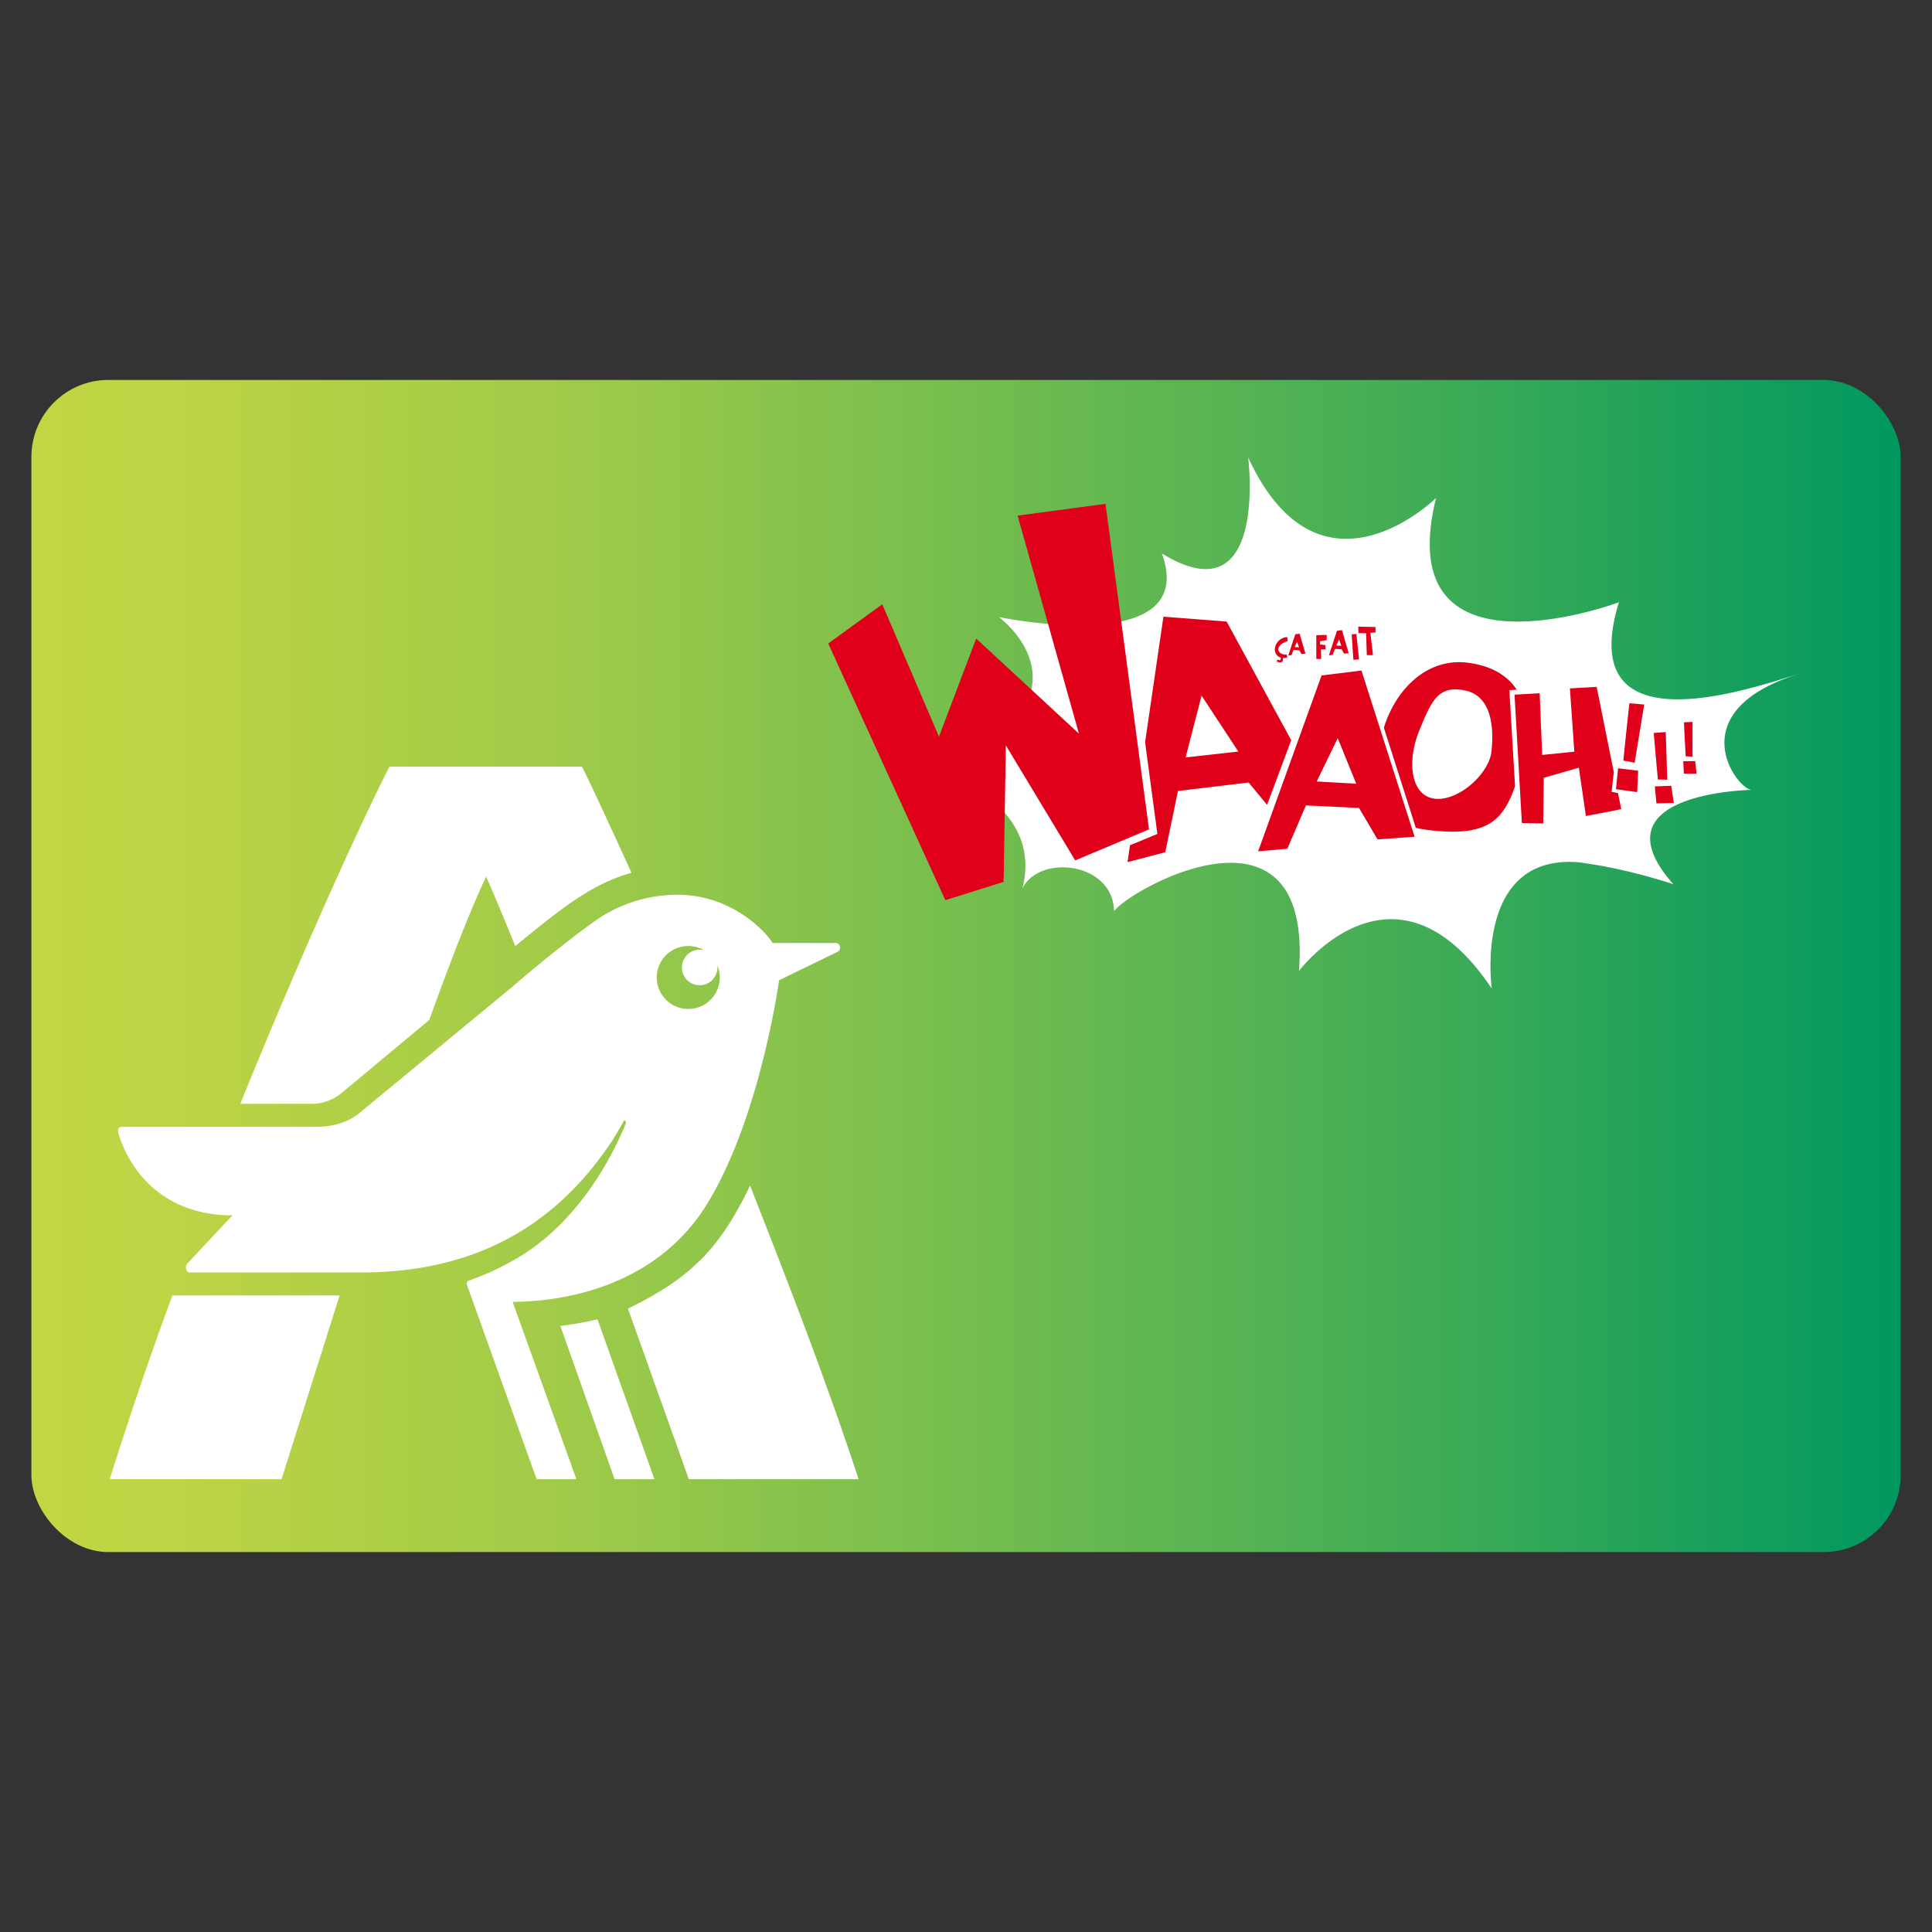 <svg id="Mode_Isolation" data-name="Mode Isolation" xmlns="http://www.w3.org/2000/svg" xmlns:xlink="http://www.w3.org/1999/xlink" viewBox="0 0 512 512"><rect x="0" y="0" width="512" height="512" fill="#333333" stroke="none"/><defs><style>.cls-1{fill:url(#Dégradé_sans_nom_9);}.cls-2{fill:#fff;}.cls-3{fill:#e0001a;}</style><linearGradient id="Dégradé_sans_nom_9" x1="8.32" y1="256" x2="503.68" y2="256" gradientUnits="userSpaceOnUse"><stop offset="0" stop-color="#c3d644"/><stop offset="0.1" stop-color="#bad345"/><stop offset="0.28" stop-color="#a1cb49"/><stop offset="0.49" stop-color="#77be4e"/><stop offset="0.75" stop-color="#3fac56"/><stop offset="1" stop-color="#00985f"/></linearGradient></defs><title>img-paiement</title><rect class="cls-1" x="8.32" y="100.69" width="495.37" height="310.62" rx="20.39" ry="20.39"/><path class="cls-2" d="M148.5,351.39,162.88,392h10.55l-15.09-42.36A93.05,93.05,0,0,1,148.5,351.39Z"/><path class="cls-2" d="M187.29,319.21c14.22-23,19.17-59.43,19.17-59.43L222,252.22c1-.48.73-2.31-.47-2.31H204.78c-2.64-4.06-11.74-12.79-25.16-12.79a38,38,0,0,0-21.18,6.41s-9.11,6.27-22.36,17.73L95.53,294.73c-3.11,2.63-6.95,3.9-12.22,3.9h-51c-1.44,0-1,1.65-.72,2.38,3.59,11,13.18,21.08,30,21.08l-12,12.82c-.49.49-.49,2.3.71,2.3H95.77c32.91,0,53.13-14.79,66.43-34.86,1.12-1.71,2.2-3.69,3.23-5.47a.74.74,0,0,1,.3,1.13c-3.36,8.15-11.74,24.63-27.07,34.44a73.25,73.25,0,0,1-14.38,6.92c-.53.21-.72.57-.48,1.29L142.21,392h10.54L135.85,345C146.84,345,173.08,342.17,187.29,319.21ZM176.5,253.13a8.34,8.34,0,0,1,10.1-1.28,4.33,4.33,0,0,0-1.18-.17,4.71,4.71,0,1,0,4.71,4.71,4.15,4.15,0,0,0-.08-.69,8.35,8.35,0,1,1-13.55-2.57Z"/><path class="cls-2" d="M90.74,289.47l23-19.15c4.8-13.17,9.82-26.71,15.09-38,2.64,6,5.09,11.93,7.72,18.4,12.63-10.36,20.36-16.47,30.8-19.43-6.47-14.13-11-24-13.12-28.11h-51c-4.31,8.12-20.6,42.63-39.54,89.33H82.11A12.34,12.34,0,0,0,90.74,289.47Z"/><path class="cls-2" d="M29.08,392H74.61L90,343.3H45.69C40.42,357.51,34.83,373.75,29.08,392Z"/><path class="cls-2" d="M166.41,346.8,182.54,392h45c-9.35-28.42-19.4-53.84-28.75-77.81C191,330.3,183.63,338.45,166.41,346.8Z"/><path class="cls-2" d="M464.31,209.32c-3.76.27-19.89-20.83,12.63-30.8-10.07,2.86-60.32,21.61-47.92-18.91,0,0-60.89,22.74-48.45-27.64,0,0-30.77,30.41-49.79-10.73,0,0,5.39,42.78-22.87,25.43,10.13,28-43.15,16.86-43.15,16.86,19.79,16.31,5.1,39.83-28.93,33.14,21.39,9.54,40,19.23,35.13,38.78,4.5-9.17,24-7,24.28,6,4.88-6.29,52.66-32.64,49,15.87,0,0,25.35-33.78,51.09,4.66,0,0-4.94-35.77,23.09-33.46,1.65.21,6.09.95,6.09.95a150,150,0,0,1,18.95,4.86C421.78,209.92,464.31,209.32,464.31,209.32Z"/><polygon class="cls-3" points="427.09 209.85 427.67 204.62 423.13 182.02 416.04 182.43 417.21 199.2 408.69 200.07 408.03 183.71 401.37 184.09 403.31 218.1 408.97 218.22 409.11 206.13 418.41 203.44 420.28 216.25 429.65 214.44 428.77 210.16 427.09 209.85"/><path class="cls-3" d="M434.13,204.25l-.27,5.67-5.61-.77.56-5.55Zm-2.3-17.88,3.9.33s-2.54,15.52-2.53,15.45a29.45,29.45,0,0,0-3-.56s1.55-15.23,1.63-15.22"/><path class="cls-3" d="M442.89,208.24l.69,4.55-4.61.11-.42-4.5Zm-4.61-14,3.16-.24s.4,12.7.4,12.65a21.21,21.21,0,0,0-2.48-.06s-1.14-12.34-1.08-12.34"/><path class="cls-3" d="M449.23,201.69l.38,3.33-3.36,0-.18-3.29Zm-3-10.27,2.3-.1s0,9.27,0,9.22a17.34,17.34,0,0,0-1.8-.1s-.5-9-.45-9"/><polygon class="cls-3" points="292.97 133.52 304.5 219.79 284.94 228.01 266.56 197.53 265.97 233.71 250.52 238.55 219.49 170.53 233.81 160.14 248.83 195.22 258.7 169.23 285.93 194.42 269.67 136.65 292.97 133.52"/><path class="cls-3" d="M333.42,225.61l7.74-.69,4.92-11.48,14.07.68,4.91,8.32,9.82-.69L360.8,177.7,350.23,179Zm26-17.91-10.48-.6,5.57-11.49Z"/><path class="cls-3" d="M395.25,199.17c-.67,6.12-9.14,13.47-15.33,12.45s-7.05-10.09-3.8-18,5-12.15,12.22-10.62c7.09,1.53,7.59,10.1,6.9,16.22M400,182.89l1.95-.11c-2.41-3.67-6.48-6.22-12.53-7.09-11.25-1.67-19.58,7.12-22.68,17.17l8.47,26.53a35.06,35.06,0,0,0,4,.66c14.6,1.59,19-2.27,22.29-11.69Z"/><path class="cls-3" d="M314.2,200.72l4.23-16.37,9.74,14.82Zm10.87-36-16.75-1.29-4.86,33.28L306.72,221l-7.26,3-.65,4.47,10-2.63,3.36-16.23,18.73-2.24,4.89,5.93,6.39-17.14Z"/><path class="cls-3" d="M340,174.36c0,.35,0,.9-.32,1.09s-1.34-.09-1.34-.09l.19-.57s.57.32.79.08a.73.73,0,0,0,.1-.58,2.25,2.25,0,0,1-1.58-2.16,3.44,3.44,0,0,1,3.29-3.29l.14,1.06c-2.64.79-2.51,2.24-2.51,2.24s.13,1.45,2.24,1.32l.13.79a4.25,4.25,0,0,1-1.13.13"/><path class="cls-3" d="M344.26,171.54l-.54-1.45-.62,1.38Zm-2.85,2.16,1.85-5.61,1.16-.15,1.53,5.3-1.07.08-.55-1-1.53-.08-.54,1.38Z"/><polygon class="cls-3" points="349.83 169.95 349.83 170.8 351.21 170.95 351.29 172.1 350.06 172.1 350.13 174.63 348.83 174.63 348.83 168.34 351.59 168.26 351.59 169.64 349.83 169.95"/><path class="cls-3" d="M355.47,171.16l-.62-1.68-.71,1.59Zm-3.29,2.49,2.13-6.48,1.33-.18,1.77,6.12-1.24.1-.63-1.15-1.77-.1-.62,1.6Z"/><polygon class="cls-3" points="358.21 168.11 358.66 174.84 360.15 174.75 359.46 168.02 358.21 168.11"/><polygon class="cls-3" points="359.94 166.07 364.51 166.17 364.51 167.61 363.17 167.71 363.85 173.62 362.22 173.62 362.03 167.8 360.03 167.8 359.94 166.07"/></svg>